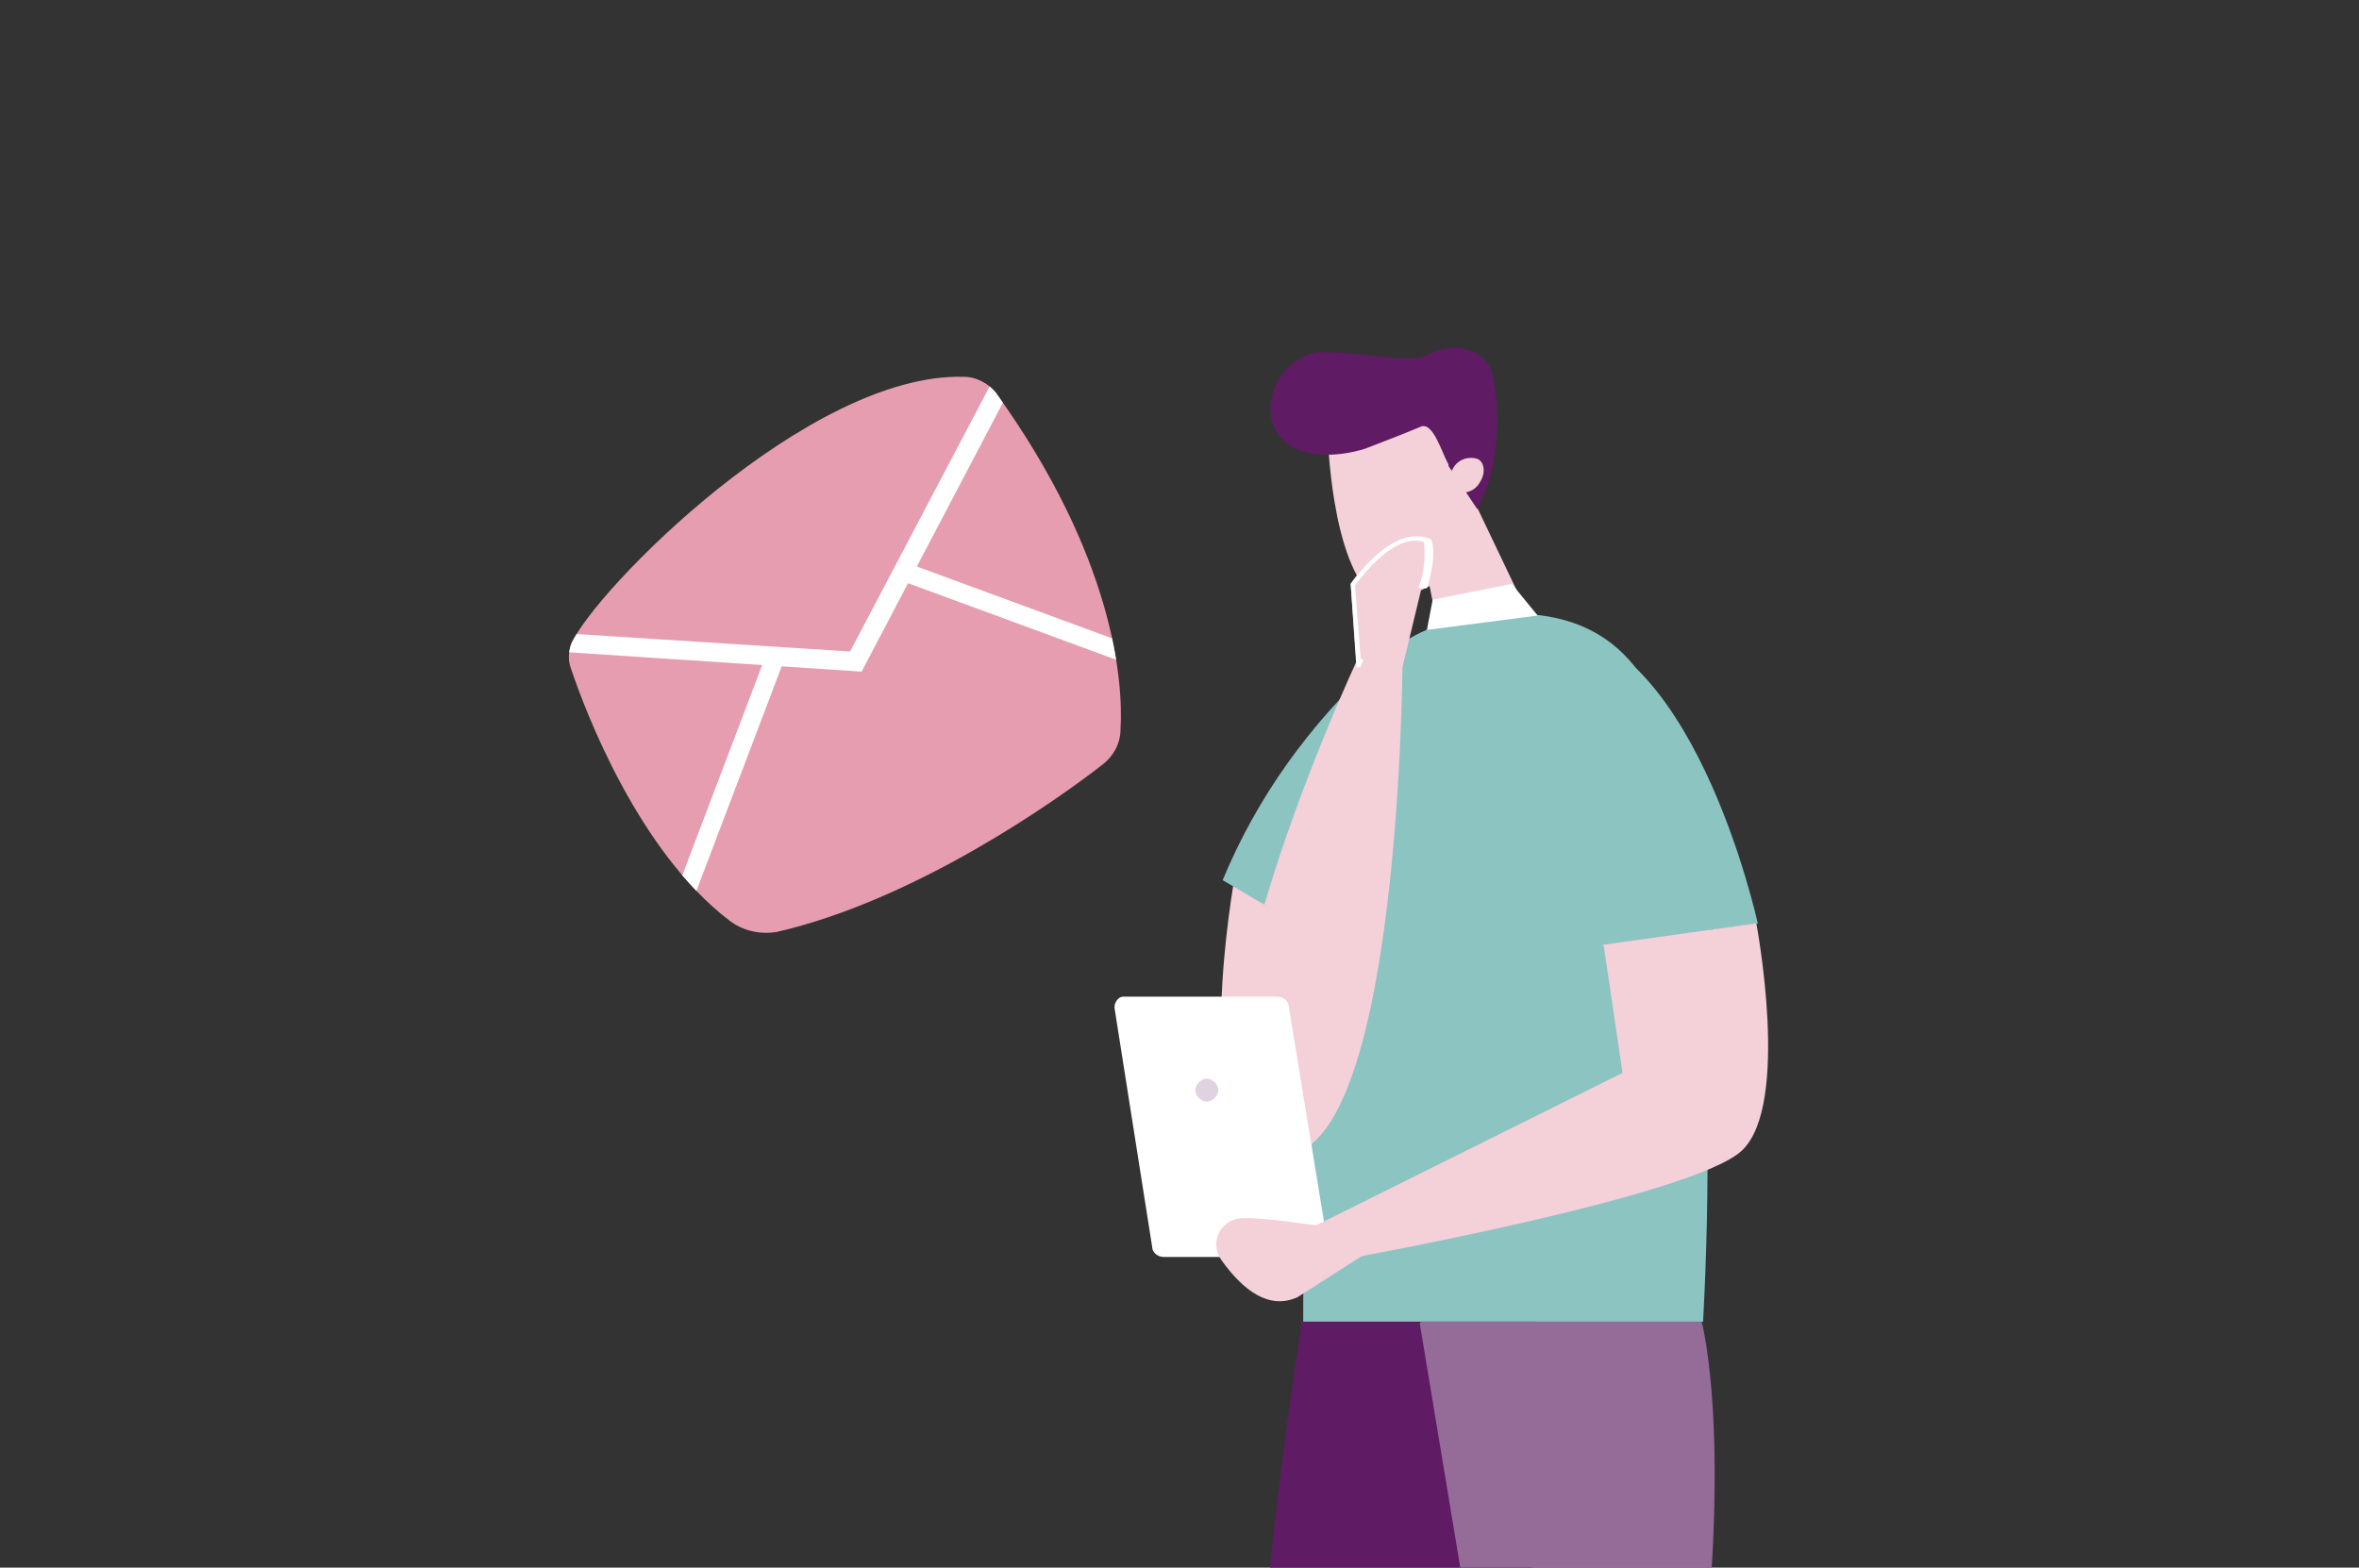 <svg xmlns="http://www.w3.org/2000/svg" xmlns:xlink="http://www.w3.org/1999/xlink" viewBox="0 0 164 109"><rect x="0" y="0" width="164" height="109" fill="#333333" stroke="none"/><defs><style> .cls-1 { fill: none; } .cls-2 { fill: #00838a; } .cls-3 { fill: #e0d3e1; } .cls-4 { fill: #e8b392; } .cls-5 { fill: #946c97; } .cls-6 { clip-path: url(#clippath-1); } .cls-7 { fill: #5f1b64; } .cls-8 { fill: #e69db0; } .cls-9 { fill: #fff; } .cls-10 { fill: #202125; } .cls-11 { fill: #f4d0d9; } .cls-12 { clip-path: url(#clippath); } .cls-13 { fill: #e6a08a; } .cls-14 { fill: #8cc4c1; } </style><clipPath id="clippath"><rect class="cls-1" x="73.3" y="13.6" width="62.1" height="95.4"></rect></clipPath><clipPath id="clippath-1"><path class="cls-8" d="M39.7,46.5c1,3,4.7,12.7,11,17.5.9.7,2.1,1,3.3.8,9.6-2.2,19.4-9.1,22.6-11.6.8-.6,1.3-1.5,1.3-2.5.2-3.4-.5-12-8.6-23.3-.5-.7-1.4-1.2-2.3-1.2-10.8-.3-25.7,14.9-27.3,18.6-.2.6-.2,1.2,0,1.7Z"></path></clipPath></defs><g><g id="Layer_1"><g><g class="cls-12"><rect class="cls-9" x="95.4" y="53.2" width="1.7" height="14.3" transform="translate(22.4 146.7) rotate(-81.6)"></rect><path class="cls-2" d="M112.3,76.2c-2.8-.4-5.4,1.6-5.8,4.4-.4,2.8,1.6,5.4,4.4,5.8,2.8.4,5.4-1.6,5.8-4.4.4-2.8-1.6-5.4-4.4-5.8,0,0,0,0,0,0Z"></path><path class="cls-2" d="M114.4,61c-2.8-.4-5.4,1.6-5.8,4.4-.4,2.8,1.6,5.4,4.4,5.8,2.8.4,5.4-1.6,5.8-4.4.4-2.8-1.6-5.5-4.4-5.8,0,0,0,0,0,0Z"></path><polygon class="cls-11" points="99.2 39.8 100.4 45.9 106.9 44.1 102.7 35.3 99.2 39.8"></polygon><path class="cls-11" d="M97.5,41.5c-.6.2-1.3.3-1.9.1-3.1-2.4-3.3-11.5-3.3-11.5l3-2.5,5.2,1.3,2,5.5c.5,1.5.3,3.2-.7,4.5h0c-1.1,1.2-2.6,2.1-4.2,2.6Z"></path><path class="cls-7" d="M100.7,32.3c-.5-.9-1.1-3.1-2-2.6-.7.3-3,1.2-3.8,1.5-1.9.6-5.6,1-6.5-2-.4-2.1.9-4.2,3.1-4.7.3,0,.7,0,1,0,2.3,0,5.7.8,6.7.2,1.8-1,3.9-.5,4.5,1.1.5,2.1.5,4.3.1,6.5-.2,1.1-.6,2.1-1.1,3.1h0l-2-3Z"></path><path class="cls-11" d="M102.7,31.9c-.7-.2-1.4.1-1.7.7-.4.6-.3,1.4.2,1.6.7.2,1.4-.1,1.7-.7.4-.6.3-1.4-.2-1.6Z"></path><path class="cls-14" d="M104.1,42.7c11.9-.7,13,10,14,21.5.7,9.2.8,18.5.3,27.7h-27.8s0-12.3.3-24.6c.3-11.9.7-23.9,13.3-24.6Z"></path><path class="cls-13" d="M92,85.9s-2.7-1.9-3.7-1.4c-1,.5-.2,2.3-.2,2.3l4-.9Z"></path><path class="cls-11" d="M87.7,79.7c-4.9-1.7-1.9-18.5-1.9-18.5h2.9s3.9,20.2-1,18.5Z"></path><path class="cls-14" d="M85,61.2l3.4,2s14.4-23.2,7.3-17.1c-4.6,4.2-8.3,9.3-10.7,15.1Z"></path><path class="cls-10" d="M101.9,169.9s0,3.3-6.7,5.3c-1.4.4-.9.8-1.2,1.4h7.7l3-3.4.9.8,2.2-2.1s-1-3.1-2.7-3.1l-3.3,1.1Z"></path><path class="cls-4" d="M100.7,167l1.3,2.9h0c1.1.3,2.4,0,3.1-1v-.2c.1,0-.8-3-.8-3l-3.5,1.2Z"></path><path class="cls-14" d="M122.2,64.2s-4.6-21.2-15.3-20.7c-10.8.5,4.7,22.2,4.7,22.2l10.7-1.5Z"></path><path class="cls-11" d="M87.8,80c-6.8-5.5,6.5-34,6.5-34l3.2.3s-.2,37.8-9.7,33.7Z"></path><polygon class="cls-9" points="99.2 43.8 99.6 41.7 105.1 40.6 106.9 42.8 99.2 43.8"></polygon><path class="cls-11" d="M94.3,46l-.4-5.4s2.7-4.2,5.3-3c.5,1.1-.4,3.4-.4,3.4l-1.3,5.4-3.2-.3Z"></path><path class="cls-7" d="M90.5,92s-3.9,24.3-3,35.5c.9,11.2,13.2,40.6,13.2,40.6l5.4-1.6s.4-19.6-4.9-32.5c-1.1-2.8-1.1-6,0-8.9,2.4-6.1,4.4-12.3,6-18.6l-.4-14.6h-16.4Z"></path><path class="cls-9" d="M94.6,45.8h0l-.4-5.1c.4-.5,2.7-3.7,4.8-3,.1,1.1,0,2.2-.4,3.2h0c.2,0,.4,0,.6,0,.2-.6.7-2.4.3-3.4h0c0,0,0,0,0,0-2.7-1.2-5.5,3-5.6,3.1h0c0,0,.4,5.8.4,5.8h.3c0-.2.1-.3.2-.5Z"></path><path class="cls-10" d="M112.4,171.6s-2.4,2.2-7.9,3.6c-1.2.3-2.5-.1-2.5,1.9h6.6l5.5-1v1s3,0,3,0c0,0,.8-4.9-.9-5.5h-3.8Z"></path><path class="cls-4" d="M113,168.1l-.6,3.5h0c1.1.8,2.5.8,3.7.1h.2c0-.1-.3-3.6-.3-3.6h-3Z"></path><path class="cls-5" d="M98.7,92l12.8,77.2h5.2s4.5-20.8,1-37.6c-.6-2.9-.7-5.9-.2-8.9,3.3-21.7.8-30.8.8-30.8h-19.5Z"></path><g><path class="cls-9" d="M88.7,69.3h-10.5s0,0-.1,0c-.4,0-.7.5-.6.9l2.6,16.5c0,.4.4.7.8.7h10.6s0,0,.1,0c.4,0,.7-.5.7-.9l-2.7-16.5c0-.4-.4-.7-.8-.7Z"></path><path class="cls-3" d="M84.7,75.8c0-.4-.4-.8-.8-.8s-.8.4-.8.8c0,.4.4.8.8.8.4,0,.8-.4.8-.8h0Z"></path></g><path class="cls-11" d="M111.5,65.8l1.3,8.8-21.3,10.6,2.3,2.3s23.9-4.3,27.3-7.5c3.4-3.2,1-15.8,1-15.8l-10.7,1.5Z"></path><path class="cls-11" d="M95.2,87l-5,3.2c-2,.9-3.8-.5-5.3-2.6-.6-.9-.4-2,.5-2.6.3-.2.7-.3,1.1-.3,1.8,0,4,.4,5.1.5l3.6,1.8Z"></path></g><g><path class="cls-8" d="M39.7,46.5c1,3,4.7,12.7,11,17.5.9.7,2.1,1,3.3.8,9.6-2.2,19.4-9.1,22.6-11.6.8-.6,1.3-1.5,1.3-2.5.2-3.4-.5-12-8.6-23.3-.5-.7-1.4-1.2-2.3-1.2-10.8-.3-25.7,14.9-27.3,18.6-.2.6-.2,1.2,0,1.7Z"></path><g class="cls-6"><polygon class="cls-9" points="59.9 46.7 38.7 45.3 38.7 44 59.1 45.3 69.1 26.3 70.3 26.9 59.9 46.7"></polygon><rect class="cls-9" x="41.6" y="53.5" width="18.1" height="1.3" transform="translate(-17.9 82.2) rotate(-69.2)"></rect><rect class="cls-9" x="70.1" y="34.2" width="1.3" height="17" transform="translate(6.2 94.3) rotate(-69.8)"></rect></g></g></g></g></g></svg>